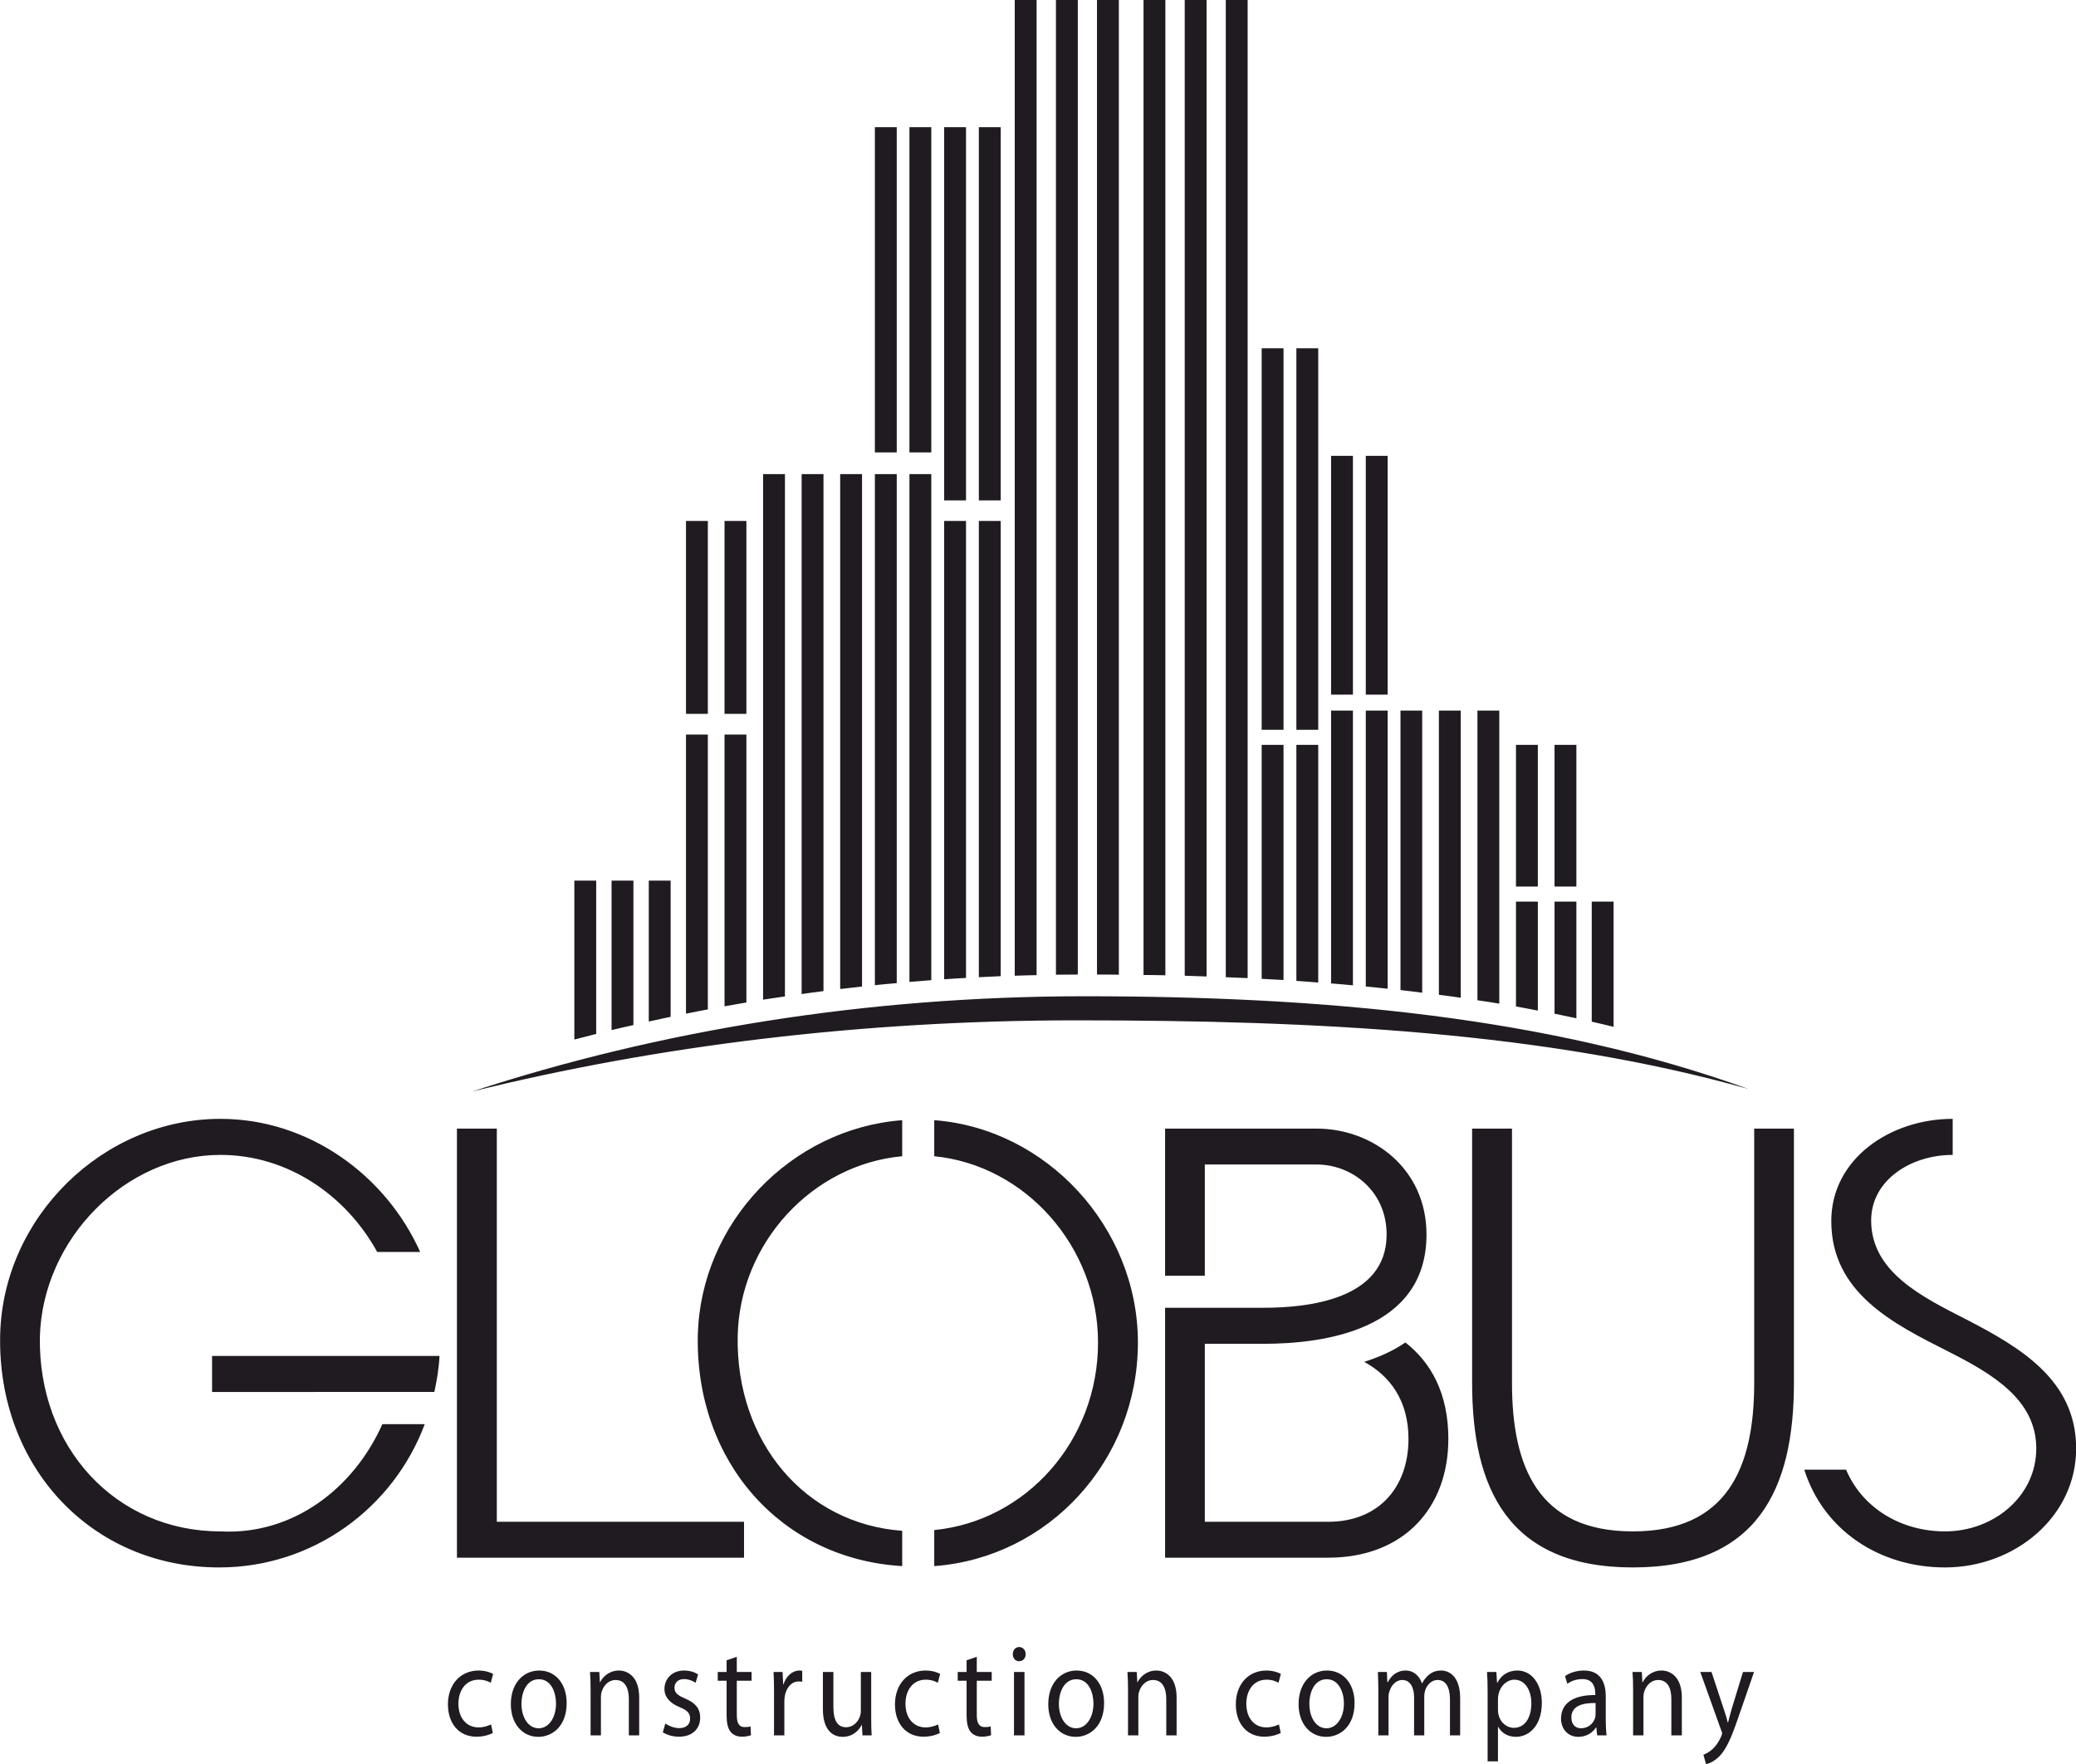 <?xml version="1.0" encoding="UTF-8"?> <svg xmlns="http://www.w3.org/2000/svg" fill-rule="evenodd" clip-rule="evenodd" image-rendering="optimizeQuality" shape-rendering="geometricPrecision" text-rendering="geometricPrecision" viewBox="0 0 14057 11944"> <defs> <style>.fil0{fill:#1f1b20;fill-rule:nonzero}</style> </defs> <g id="Слой_x0020_1"> <g id="_2009015016480"> <path d="M3325 11675c-20 9-46 20-86 20-77 0-135-61-135-160 0-89 48-163 137-163 39 0 65 11 82 21l16-60c-19-11-56-23-98-23-126 0-208 97-208 229 0 131 76 219 193 219 52 0 93-15 111-25l-12-58zm320 84c92 0 192-69 192-229 0-130-75-220-186-220-106 0-192 85-192 228 0 136 82 221 186 221zm2-58c-68 0-116-71-116-165 0-82 36-167 118-167 84 0 116 91 116 164 0 97-50 168-117 168h-1zm352 48h70v-259c0-12 1-26 5-36 13-44 48-80 94-80 66 0 90 59 90 128v247h70v-256c0-147-83-183-137-183-64 0-108 40-128 80h-1l-4-70h-63c3 36 4 71 4 116v313zm489-21c28 18 67 30 109 30 91 0 144-53 144-129 0-64-35-101-101-129-51-22-73-38-73-74 0-31 22-58 64-58 36 0 64 15 79 25l17-56c-21-15-55-27-95-27-82 0-133 57-133 126 0 51 33 93 103 122 51 21 71 40 71 78 0 36-24 64-74 64-35 0-72-16-94-31l-17 59zm432-487v79h-60v59h60v234c0 50 8 88 27 112 17 21 43 33 76 33 27 0 49-5 62-10l-3-60c-10 4-21 5-41 5-39 0-52-30-52-83v-231h100v-59h-100v-103l-69 24zm321 508h70v-229c0-13 1-25 3-37 10-57 45-99 94-99 10 0 17 1 24 2v-74c-6-1-12-2-19-2-47 0-90 37-108 94h-2l-4-84h-61c2 40 3 83 3 134v295zm658-429h-70v263c0 15-3 29-7 40-13 35-45 71-93 71-63 0-86-55-86-137v-237h-71v251c0 150 73 188 134 188 69 0 111-45 128-80h2l4 70h62c-2-33-3-72-3-118v-311zm453 355c-20 9-46 20-86 20-77 0-135-61-135-160 0-89 48-163 137-163 39 0 65 11 82 21l16-60c-19-11-56-23-98-23-126 0-208 97-208 229 0 131 76 219 193 219 52 0 93-15 111-25l-12-58zm193-434v79h-60v59h60v234c0 50 8 88 27 112 17 21 44 33 76 33 28 0 49-5 63-10l-3-60c-11 4-22 5-41 5-39 0-53-30-53-83v-231h101v-59h-101v-103l-69 24zm392 508v-429h-71v429h71zm-36-502c27 0 44-22 44-47 0-28-18-49-44-49s-43 21-43 49c0 25 16 47 42 47h1zm383 512c92 0 192-69 192-229 0-130-75-220-186-220-106 0-192 85-192 228 0 136 81 221 186 221zm2-58c-68 0-116-71-116-165 0-82 36-167 118-167 84 0 116 91 116 164 0 97-50 168-117 168h-1zm352 48h70v-259c0-12 1-26 5-36 13-44 48-80 94-80 66 0 90 59 90 128v247h70v-256c0-147-83-183-137-183-64 0-108 40-128 80h-1l-4-70h-63c3 36 4 71 4 116v313zm1022-74c-20 9-47 20-87 20-77 0-134-61-134-160 0-89 48-163 137-163 38 0 64 11 81 21l16-60c-19-11-56-23-97-23-127 0-208 97-208 229 0 131 76 219 192 219 52 0 93-15 112-25l-12-58zm320 84c92 0 192-69 192-229 0-130-75-220-187-220-106 0-192 85-192 228 0 136 82 221 186 221h1zm1-58c-68 0-115-71-115-165 0-82 35-167 118-167s116 91 116 164c0 97-51 168-118 168h-1zm352 48h69v-259c0-13 1-26 6-38 11-39 43-78 87-78 53 0 80 49 80 117v258h69v-266c0-13 3-27 6-39 13-37 43-70 84-70 56 0 84 49 84 132v243h69v-252c0-149-76-187-128-187-37 0-62 11-85 30-16 14-32 32-44 56h-2c-17-50-57-86-108-86-65 0-101 38-123 79h-3l-3-69h-61c1 36 3 71 3 116v313zm740 176h70v-233h2c23 42 67 67 119 67 90 0 176-76 176-230 0-131-71-219-165-219-62 0-109 30-137 84h-1l-5-74h-63c3 41 4 85 4 140v465zm70-425c0-10 2-21 4-31 14-59 59-97 107-97 74 0 115 74 115 160 0 98-44 166-118 166-50 0-93-37-105-91-2-10-3-22-3-32v-75zm730-14c0-86-29-176-148-176-49 0-96 15-128 38l16 52c27-21 65-32 101-32 79-1 88 64 88 99v9c-149-1-232 56-232 160 0 62 40 123 118 123 55 0 98-30 119-64h2l6 54h63c-3-29-5-65-5-102v-161zm-69 119c0 8-1 17-3 25-11 36-44 71-96 71-35 0-65-23-65-74 0-83 87-98 164-97v75zm254 144h70v-259c0-12 2-26 5-36 13-44 49-80 94-80 67 0 90 59 90 128v247h71v-256c0-147-84-183-137-183-64 0-109 40-128 80h-2l-4-70h-63c3 36 4 71 4 116v313zm455-429l142 396c4 9 6 15 6 20 0 4-3 11-6 19-17 40-40 70-59 87-21 19-44 32-62 38l18 64c17-3 51-16 86-49 48-47 83-122 133-269l106-306h-75l-77 252c-9 31-17 64-24 90h-2c-6-26-16-60-26-88l-84-254h-76zM1436 9180h1540c-4 83-18 166-35 244H1436v-244zm1153 462h287c-213 569-757 970-1392 970-866 0-1501-683-1483-1571 17-800 696-1466 1492-1466 595 0 1118 379 1352 901h-291c-213-387-609-657-1061-657-644 0-1205 570-1223 1231-13 748 513 1318 1223 1318 487 26 900-287 1096-726zM3094 10546V7641h270v2662h1674v243zM6326 7828v-244c761 57 1379 726 1379 1505 0 800-605 1457-1379 1514v-244c622-61 1109-604 1109-1270 0-648-491-1200-1109-1261zm-217-244v244c-609 56-1101 587-1114 1218-13 713 453 1270 1114 1318v239c-818-48-1401-705-1384-1562 18-761 631-1400 1384-1457zM9807 9742c0 465-300 804-814 804H7889V8854h665c305 0 835-56 835-496 0-295-235-474-474-474h-757v753h-269v-996h1026c379 0 744 269 744 717 0 653-705 740-1105 740h-396v1205h835c344 0 544-235 544-561 0-261-126-427-300-522 100-31 196-74 279-131 173 135 291 344 291 653zM12147 9363c0 714-243 1249-1091 1249s-1088-540-1088-1249V7641h270v1722c0 570 178 1005 818 1005 639 0 822-431 822-1005V7641h269v1722zM12500 9950c113 266 379 418 670 418 331 0 618-239 618-561 0-331-296-505-596-657-370-187-792-396-792-883 0-422 400-692 822-692v244c-282 0-552 170-552 444 0 348 344 517 644 670 370 191 744 413 744 874s-414 805-888 805c-439 0-822-248-953-662h283zM4037 5962h-148v1076c49-13 98-25 148-38V5962zM4289 5962h-148v1012c49-12 98-23 148-34v-978zM4541 5962h-148v954c49-11 99-21 148-32v-922zM4793 4973h-148v1890c49-10 99-20 148-29V4973zM5054 4973h-148v1840c49-9 99-17 148-26V4973zM4645 4833h148V3527h-148zM4906 4833h148V3527h-148zM5315 3210h-148v3558c49-7 99-15 148-22V3210zM5576 3210h-148v3520c49-7 99-14 148-20V3210zM5837 3210h-148v3486c49-6 98-11 148-17V3210zM6072 3210h-148v3460c49-5 98-10 148-14V3210zM6306 3210h-148v3438c50-4 99-8 148-12V3210zM5924 3063h148V861h-148zM6158 3063h148V861h-148zM6541 3527h-148v3103c49-3 99-7 148-9V3527zM6776 3527h-148v3089c49-2 98-5 148-7V3527zM6393 3388h148V861h-148zM6628 3388h148V861h-148zM7019 0h-148v6606c50-2 99-3 148-4V0zM7298 0h-148v6599c49 0 98-1 148-1V0zM7576 0h-148v6598c49 0 99 0 148 1V0zM10926 6104h-148v813c49 11 99 23 148 35v-848zM10674 6104h-148v759c49 10 99 21 148 31v-790zM10413 6104h-148v710c49 9 99 18 148 28v-738zM10526 6002h148v-959h-148zM10265 6002h148v-959h-148zM10152 4811h-148v1961c50 7 99 15 148 23V4811zM9891 4811h-148v1924c50 6 99 13 148 20V4811zM9630 4811h-147v1892c49 6 98 11 147 18V4811zM9396 4811h-148v1868c49 5 98 9 148 15V4811zM9161 4811h-148v1847c49 4 99 8 148 13V4811zM9248 4703h148V3086h-148zM9013 4703h148V3086h-148zM8926 5043h-148v1598c49 3 99 7 148 11V5043zM8691 5043h-148v1584c50 3 99 5 148 8V5043zM8778 4941h148V2358h-148zM8543 4941h148V2358h-148zM8448 0h-148v6616c49 2 99 4 148 6V0zM8170 0h-148v6606c49 2 98 3 148 5V0zM7891 0h-148v6601c50 0 99 1 148 2V0zM7289 6908c1636 0 3182 79 4551 465-1356-490-2882-628-4497-628-1477 0-2880 231-4146 645 1252-310 2636-482 4092-482z" class="fil0"></path> </g> </g> </svg> 